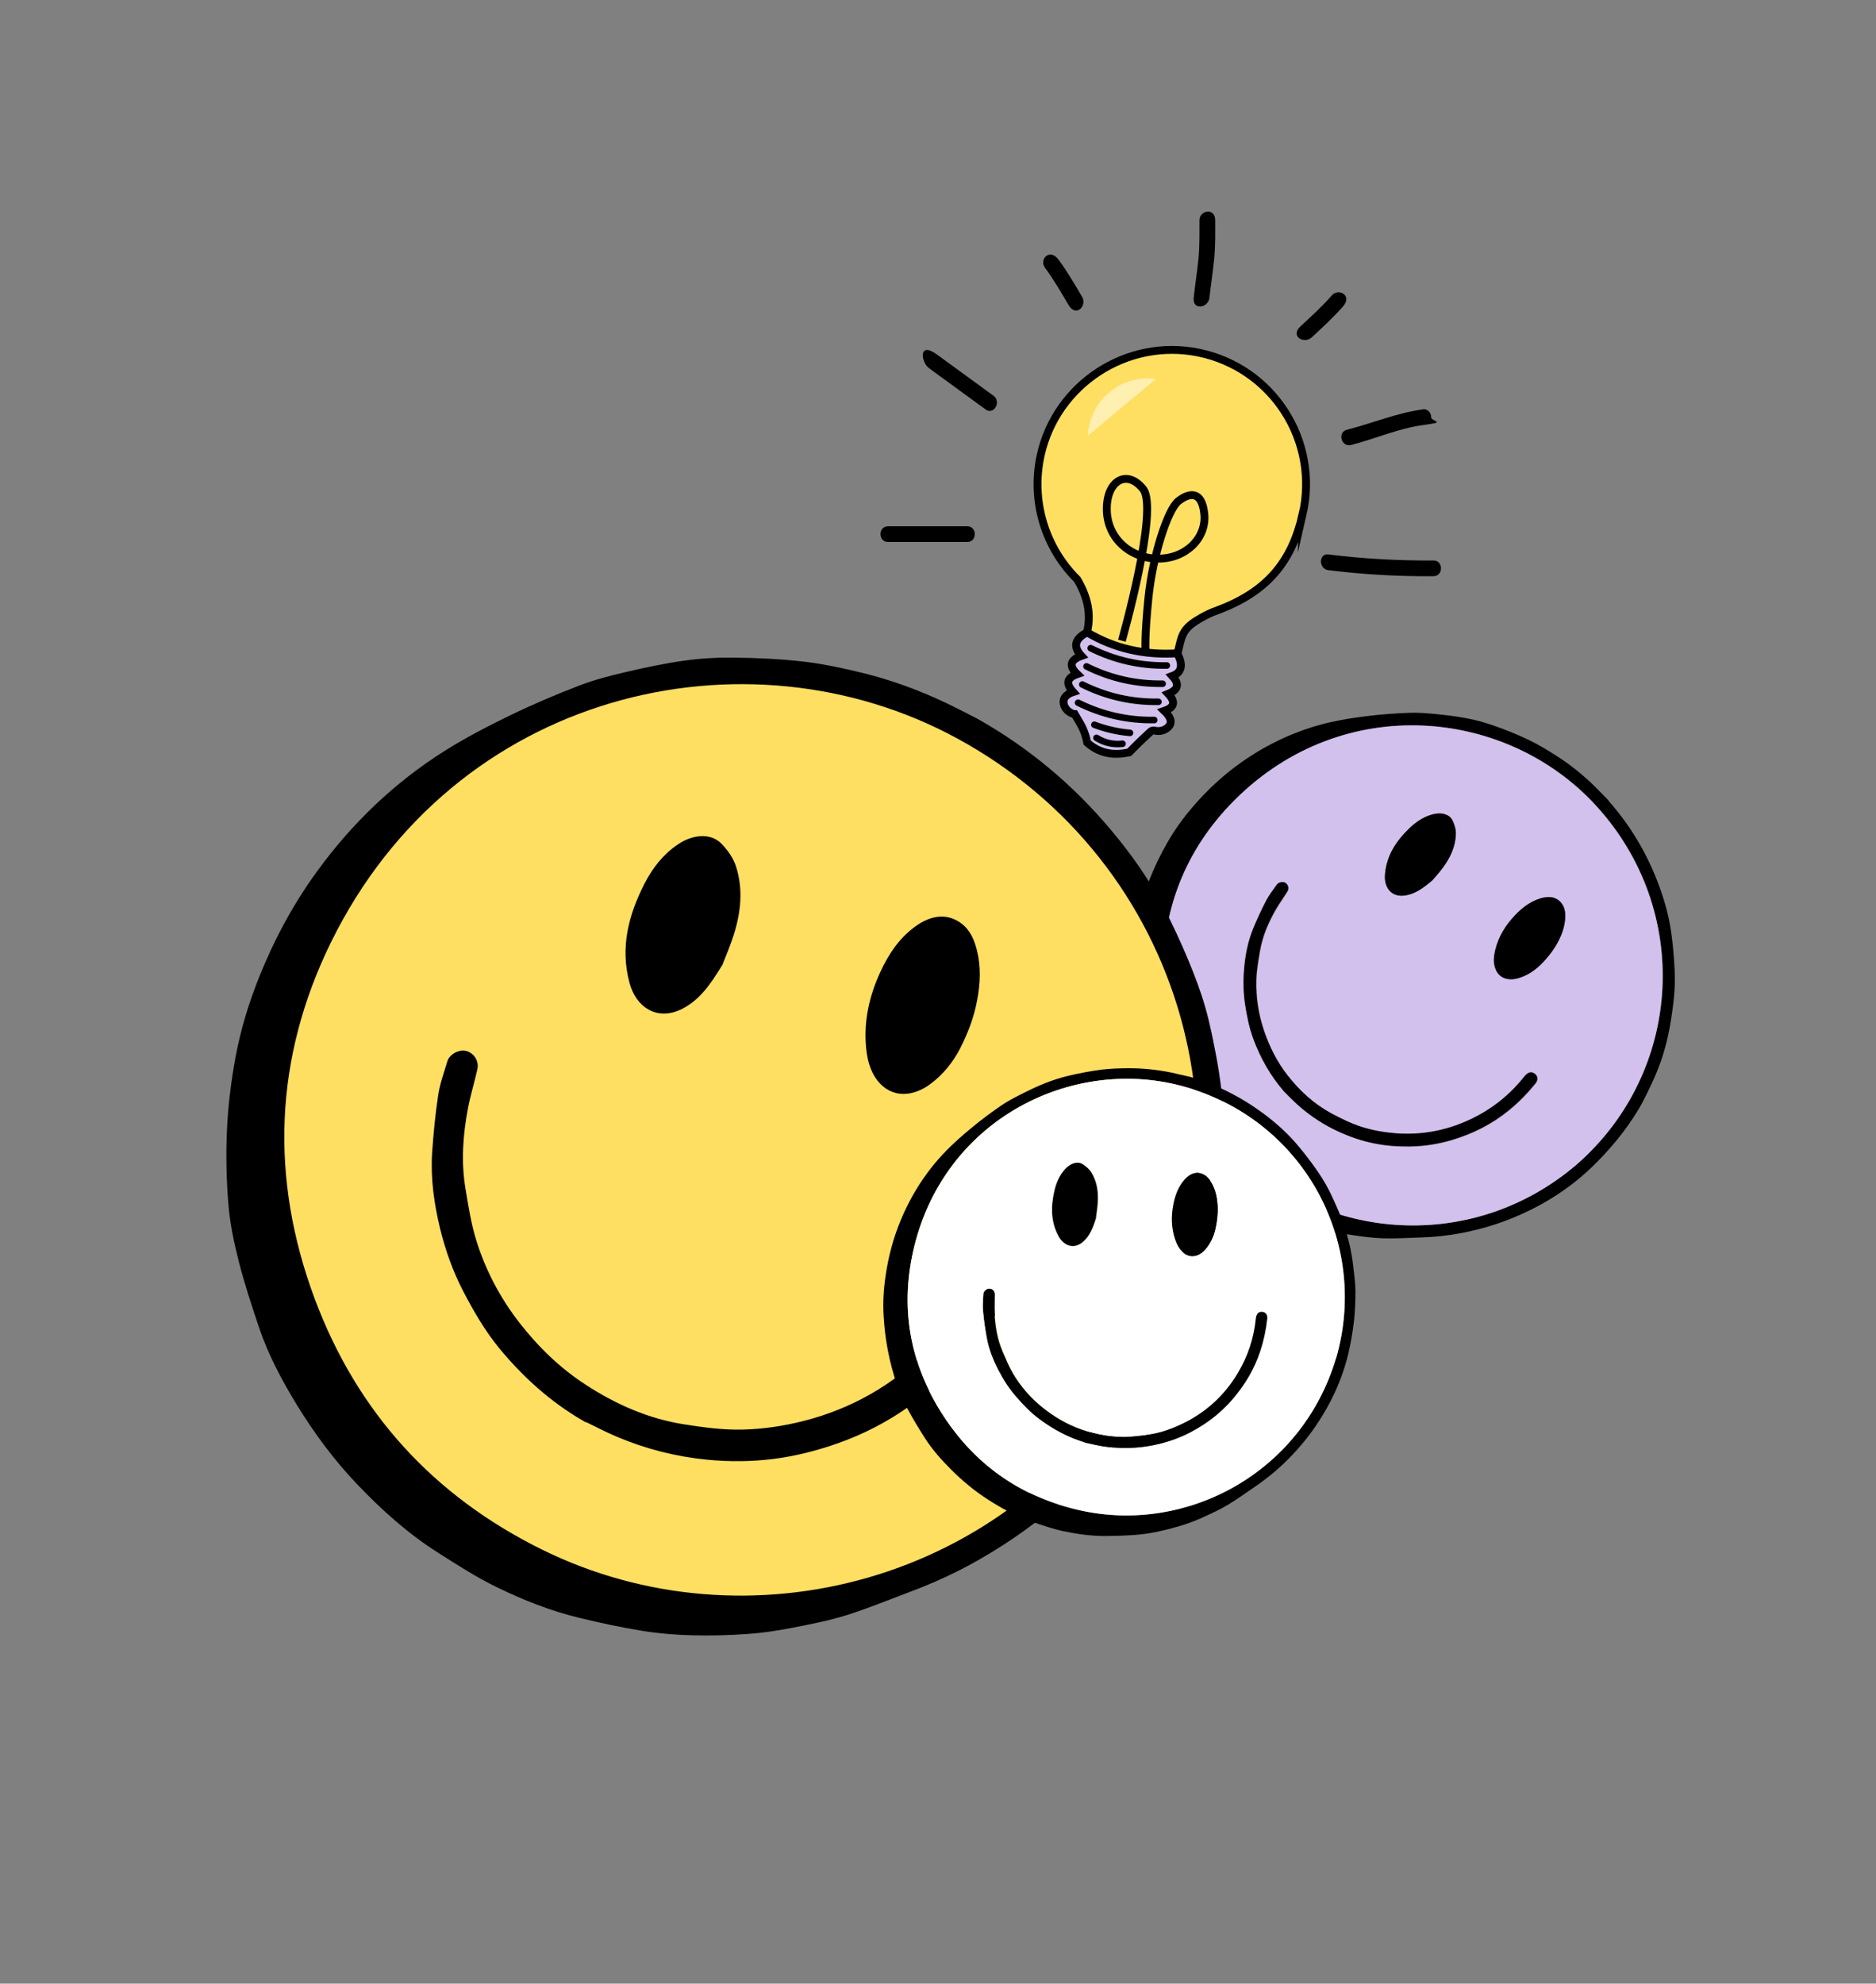 <?xml version="1.0" encoding="UTF-8"?>
<svg id="Capa_1" xmlns="http://www.w3.org/2000/svg" viewBox="0 0 1431.4 1513">
  <rect x="0" y="0" width="1431.4" height="1513" fill="#808080" stroke="none"/>
  <defs>
    <style>
      .cls-1 {
        stroke-linecap: round;
        stroke-width: 5px;
      }

      .cls-1, .cls-2, .cls-3, .cls-4 {
        stroke: #000;
        stroke-miterlimit: 10;
      }

      .cls-1, .cls-3 {
        fill: none;
      }

      .cls-5 {
        opacity: .5;
      }

      .cls-6 {
        fill: #fff;
      }

      .cls-2 {
        fill: #fedf62;
      }

      .cls-2, .cls-3, .cls-4 {
        stroke-width: 6px;
      }

      .cls-4, .cls-7 {
        fill: #d2c0ed;
      }
    </style>
  </defs>
  <g>
    <path d="M1227.4,610.9c16.1,18.2,28.4,38.6,37.2,61.3,4.7,12.2,8.4,24.6,10.3,37.5,1.2,7.9,2,16,2.5,24,.5,7,.7,14,.3,20.9-.4,7.3-1.4,14.6-2.5,21.9-.9,6-2.1,12-3.5,17.9-1.3,5.2-2.8,10.4-4.6,15.5-2.1,5.9-4.5,11.7-7.2,17.3-3.3,6.9-6.5,13.9-10.6,20.4-4.7,7.6-9.9,15-15.6,21.9-6,7.3-12.4,14.3-19.2,20.8-16.8,16.1-36.1,28.4-57.5,37.5-13.5,5.8-27.5,9.9-41.9,12.7-10.5,2-21,3.1-31.7,3.4-9.4.3-18.8.9-28.2.6-7.7-.2-15.4-1.3-23-2.4-6.1-.9-12.3-1.9-18.3-3.5-7.4-2-14.8-4.3-22-6.9-6.4-2.4-12.7-5.1-18.7-8.3-7.9-4.2-15.7-8.9-23.3-13.7-10.4-6.6-19.8-14.6-28.5-23.3-6.6-6.6-12.5-14-18.4-21.4-9.2-11.5-16.3-24.2-22.4-37.5-5.8-12.5-10-25.6-13-39.1-2.6-11.8-4.6-23.8-4.5-35.9,0-9.4.1-18.8.9-28.1.6-8,1.6-16.1,3.6-23.9,2.6-10.1,5.7-20.2,9.6-29.9,3.7-9.4,8.2-18.6,13.2-27.4,5.7-10.1,12.5-19.5,20.2-28.4,11-12.7,23.2-24,36.9-33.6,20.1-14.1,42.2-24.3,66.1-30,9.9-2.3,20.1-3.9,30.3-5.1,10.4-1.3,20.8-2,31.2-2.4,6.7-.3,13.4.3,20.1.9,8.1.8,16.2,1.8,24.1,3.3,6.9,1.3,13.7,3.2,20.3,5.5,9.1,3.2,18,6.7,26.7,10.9,7.5,3.6,14.6,7.9,21.6,12.4,10.5,6.7,20.1,14.5,29,23.2,3.5,3.5,6.9,7.1,10.4,10.6ZM1203.6,887.7c80.4-70.7,87.8-193.2,14-273.5-68-73.9-192.6-86.9-275.5-4-38,38-56.2,85.1-54.6,139,1.4,50.6,20.4,94,56.1,129.9,67.2,67.6,180.7,77,260.1,8.5Z"/>
    <path class="cls-7" d="M1203.6,887.7c-79.4,68.5-192.9,59.1-260.1-8.5-35.7-35.9-54.6-79.4-56.1-129.9-1.5-53.9,16.6-101,54.6-139,83-82.9,207.6-70,275.5,4,73.8,80.3,66.4,202.8-14,273.5ZM979.3,832c3.6,3.5,7,7.2,10.8,10.6,9.6,8.6,20.3,15.7,32.2,21,8.3,3.7,16.9,6.6,25.7,8.5,9,1.9,18.1,2.6,27.4,2.5,11.2-.1,22.1-1.8,32.8-5,15.8-4.7,30.3-12,43.2-22.5,7.6-6.2,14.3-13,20.4-20.6,2.5-3.1,1.7-6.5-1.8-8.1-2-.9-4.4,0-6.6,2.8-10.7,13.5-23.6,24.1-39.2,31.8-19.1,9.4-39.1,13.3-60.1,11.5-8.4-.7-16.9-2.3-24.9-4.8-7.9-2.5-15.5-6.3-22.9-10.2-13.4-7.1-24.4-17.3-33.7-29.2-8-10.2-13.8-21.6-17.9-33.9-4.3-12.6-6.3-25.7-5.9-39,.2-7.2,1.5-14.4,2.7-21.5,1.9-11.4,6.3-21.9,12.1-31.9,2.7-4.8,6-9.2,8.9-13.9,1.4-2.3.7-5.1-1.4-6.5-1.8-1.2-5.2-.7-6.5,1.2-2.8,3.9-5.8,7.6-8,11.9-3.7,7.1-7,14.4-10.1,21.7-4,9.7-5.9,19.9-6.9,30.3-.8,9.2-.7,18.4.7,27.6,1.4,9.1,3.1,18,6.4,26.6,5.4,14.4,12.8,27.6,22.9,39.3ZM1092.9,671.5c1.6-2,5-5.6,7.9-9.5,5.8-7.7,9.9-16.3,10.1-26.1,0-3.4-1-7-2.5-10.1-2.4-5.1-9.1-6.4-15.4-4.7-6.9,1.9-12.6,5.7-17.7,10.7-10.1,9.8-17.5,21-18.5,35.6-.6,9.5,4.9,17.2,15.6,15.5,7.3-1.1,13.2-5.3,20.6-11.5ZM1175.1,736.2c5-4.9,9.4-10.2,12.8-16.3,3.3-5.9,5.7-12,6.3-18.7.3-4.2.1-8.3-2.5-12-3.9-5.4-10.1-6-16.5-4-7.6,2.4-13.8,7.1-19.2,12.8-7.3,7.7-12.7,16.4-15.2,26.8-1.1,4.4-1.6,9,0,13.4,2.8,8.6,11,10,18.1,7.7,6.2-1.9,11.6-5.3,16.2-9.8Z"/>
    <path d="M979.3,832c-10.1-11.7-17.5-24.9-22.9-39.3-3.2-8.6-5-17.5-6.4-26.6-1.4-9.2-1.5-18.4-.7-27.6.9-10.3,2.9-20.6,6.9-30.3,3.1-7.4,6.4-14.7,10.1-21.7,2.2-4.2,5.3-8,8-11.9,1.3-1.8,4.7-2.3,6.5-1.2,2.1,1.4,2.8,4.2,1.4,6.5-2.9,4.7-6.1,9.1-8.9,13.9-5.7,10-10.2,20.5-12.1,31.9-1.2,7.1-2.5,14.3-2.7,21.5-.4,13.3,1.6,26.3,5.9,39,4.2,12.2,9.9,23.7,17.9,33.9,9.3,11.9,20.3,22,33.7,29.2,7.4,3.9,15,7.7,22.9,10.2,8,2.5,16.5,4.1,24.9,4.8,21,1.8,41-2.1,60.1-11.5,15.5-7.7,28.5-18.2,39.2-31.8,2.2-2.7,4.6-3.7,6.6-2.8,3.5,1.6,4.3,5,1.8,8.1-6.1,7.5-12.8,14.4-20.4,20.6-12.9,10.5-27.4,17.8-43.2,22.5-10.7,3.2-21.6,4.9-32.8,5-9.2.1-18.4-.6-27.4-2.5-8.9-1.8-17.4-4.7-25.7-8.5-11.8-5.3-22.5-12.3-32.2-21-3.7-3.4-7.2-7-10.8-10.6Z"/>
    <path d="M1092.9,671.5c-7.4,6.2-13.2,10.3-20.6,11.5-10.7,1.7-16.2-6-15.6-15.5,1-14.6,8.4-25.8,18.5-35.6,5.1-4.9,10.8-8.8,17.7-10.7,6.4-1.8,13-.4,15.4,4.7,1.5,3.1,2.6,6.7,2.5,10.1-.2,9.8-4.3,18.3-10.1,26.1-2.9,3.9-6.3,7.6-7.9,9.5Z"/>
    <path d="M1175.1,736.2c-4.7,4.5-10.1,7.9-16.2,9.8-7.1,2.2-15.3.9-18.1-7.7-1.5-4.4-1-9,0-13.4,2.5-10.4,7.9-19.2,15.2-26.8,5.4-5.7,11.5-10.4,19.2-12.8,6.5-2,12.6-1.4,16.5,4,2.6,3.6,2.8,7.8,2.5,12-.6,6.7-3,12.8-6.3,18.7-3.5,6.1-7.9,11.4-12.8,16.3Z"/>
  </g>
  <g>
    <path d="M746.6,548.7c38.9,22,72.5,50.3,101.2,84.5,15.4,18.3,29.2,37.9,40.3,59.2,6.8,13.1,13,26.6,18.7,40.2,4.9,11.8,9.5,23.9,13,36.3,3.7,13,6.2,26.3,8.7,39.5,2,11,3.5,22.1,4.5,33.2.9,9.8,1.4,19.8,1.2,29.7-.2,11.5-.9,23-2.2,34.4-1.6,14-3.1,28.1-6.3,41.8-3.7,16.1-8.4,32-14.1,47.5-6,16.3-13,32.3-21,47.7-19.7,38-45.9,70.9-77.7,99.5-20.1,18.1-41.9,33.7-65.3,47.1-17,9.8-34.7,17.9-53.1,24.8-16.2,6.1-32.2,12.7-48.7,17.9-13.5,4.2-27.5,6.9-41.4,9.6-11.2,2.2-22.5,3.9-33.9,4.7-14.1,1-28.3,1.4-42.4,1-12.5-.3-25.1-1.3-37.5-3.3-16.3-2.6-32.5-6.1-48.6-10-22-5.3-43.1-13.7-63.4-23.6-15.5-7.6-30.1-17-44.7-26.3-22.8-14.5-42.8-32.5-61.3-51.9-17.5-18.3-32.6-38.7-45.9-60.3-11.6-19-22.1-38.6-29.2-59.8-5.5-16.3-10.9-32.8-15.2-49.5-3.6-14.3-6.8-29-8-43.7-1.6-19.1-2-38.5-1.1-57.6.9-18.6,3.2-37.2,6.6-55.4,3.9-21,10.2-41.4,18.2-61.3,11.5-28.6,26.1-55.6,44.3-80.5,26.6-36.5,58.9-67.4,97.2-91.5,15.9-10,32.7-18.7,49.6-26.9,17.3-8.4,35-15.9,52.9-22.8,11.5-4.4,23.5-7.5,35.5-10.3,14.5-3.4,29.2-6.5,43.9-8.6,12.7-1.8,25.7-2.6,38.5-2.4,17.7.2,35.4,1,52.9,3,15.1,1.7,30.2,5,45,8.6,22.2,5.4,43.7,13.3,64.3,23.1,8.2,3.9,16.3,8.2,24.4,12.3ZM869.8,1044.6c97.8-170.9,37.8-388.4-138.3-484.1-162.3-88.2-386.8-36.5-481.8,157-43.6,88.8-47.1,181.5-12.4,274.4,32.6,87.1,91.4,151.5,174.8,192.7,157.2,77.6,360.1,26.4,457.6-140Z"/>
    <path class="cls-2" d="M869.8,1044.6c-97.4,166.4-300.4,217.6-457.6,140-83.5-41.2-142.2-105.6-174.8-192.7-34.7-92.9-31.2-185.6,12.4-274.4,95-193.6,319.5-245.2,481.8-157,176.1,95.7,236.1,313.3,138.3,484.1ZM446.5,1081c8.3,4,16.6,8.4,25.1,12,21.9,9.3,44.7,15.1,68.4,17.4,16.7,1.6,33.3,1.5,49.8-.6,16.7-2.1,33.1-6.3,49.1-12,19.4-6.9,37.4-16.3,54-28.2,24.7-17.6,45.5-38.8,61.7-64.8,9.5-15.2,17.1-31.2,23.3-47.9,2.5-6.8-.9-12.4-7.9-13-4.1-.4-7.7,2.7-9.8,8.7-10.5,29.9-26.8,56-49.3,78.6-27.6,27.7-60.1,46.3-97.7,55.7-15,3.8-30.7,6.1-46.2,6.5-15.3.4-30.8-1.7-45.9-4.1-27.6-4.4-52.7-15.5-76-30.7-20-13-36.8-29.4-51.4-48.2-15-19.4-26.3-40.9-33.4-64.3-3.9-12.7-5.9-25.9-8.1-39-3.5-21-2-42,2-62.7,1.9-9.9,4.9-19.6,7.1-29.4,1.1-4.8-1.9-9.4-6.4-10.5-3.8-1-9.5,1.9-10.7,5.9-2.5,8.4-5.6,16.8-6.9,25.4-2.2,14.5-3.6,29.2-4.6,43.8-1.2,19.2,1.5,38.2,6,56.7,4,16.5,9.7,32.4,17.6,47.6,7.8,14.9,16.2,29.4,26.9,42.5,18,21.8,38.6,40.4,63.2,54.7ZM548.6,734.3c1.7-4.4,5.3-12.7,8.1-21.3,5.5-16.9,7.5-34.2,2-51.3-1.9-5.9-6-11.6-10.4-16.1-7.2-7.4-19.6-5.8-29.6,1.1-10.9,7.4-18.6,17.5-24.5,29.1-11.7,23.1-18,47-11,73,4.5,17,18.7,27,36.4,17.8,12.1-6.4,19.8-17,29-32.2ZM730.1,797.9c5.8-11.4,10.3-23.2,12.6-36,2.3-12.2,2.8-24.3-.2-36.3-1.9-7.5-4.7-14.6-11.4-19.3-10-7.1-21.1-4.5-31.1,2.9-11.9,8.6-19.7,20.6-25.7,33.7-8.1,17.6-12.3,36.2-10.5,55.7.8,8.4,2.7,16.6,7.8,23.4,10.1,13.3,25.1,10.8,36.1,2.7,9.6-7,16.9-16.1,22.4-26.7Z"/>
    <path d="M446.5,1081c-24.6-14.3-45.2-32.9-63.2-54.7-10.8-13-19.1-27.5-26.9-42.5-7.9-15.2-13.6-31.2-17.6-47.6-4.5-18.5-7.3-37.5-6-56.7.9-14.6,2.4-29.3,4.6-43.8,1.3-8.6,4.4-17,6.9-25.4,1.2-4,6.8-6.9,10.7-5.9,4.5,1.1,7.5,5.7,6.4,10.5-2.2,9.8-5.2,19.5-7.1,29.4-4,20.8-5.5,41.7-2,62.7,2.2,13.1,4.2,26.4,8.1,39,7.1,23.4,18.4,44.9,33.4,64.3,14.6,18.8,31.4,35.2,51.4,48.2,23.3,15.2,48.5,26.3,76,30.7,15.2,2.4,30.7,4.5,45.9,4.1,15.5-.4,31.2-2.7,46.2-6.5,37.6-9.4,70.1-28,97.7-55.7,22.5-22.6,38.7-48.7,49.3-78.6,2.1-6.1,5.7-9.1,9.8-8.7,7,.6,10.4,6.2,7.9,13-6.1,16.8-13.8,32.7-23.3,47.9-16.2,25.9-37,47.2-61.7,64.8-16.6,11.9-34.7,21.3-54,28.2-16,5.7-32.4,9.8-49.1,12-16.5,2.1-33.1,2.2-49.8.6-23.8-2.2-46.6-8-68.4-17.4-8.5-3.6-16.7-8-25.1-12Z"/>
    <path d="M548.6,734.3c-9.2,15.2-16.9,25.8-29,32.2-17.6,9.3-31.8-.8-36.4-17.8-7-26-.7-49.9,11-73,5.9-11.6,13.6-21.7,24.5-29.1,10-6.9,22.4-8.5,29.6-1.1,4.4,4.5,8.5,10.2,10.4,16.1,5.5,17.1,3.4,34.5-2,51.3-2.8,8.6-6.4,16.9-8.1,21.3Z"/>
    <path d="M730.1,797.9c-5.4,10.6-12.8,19.7-22.4,26.7-11,8.1-26,10.6-36.1-2.7-5.2-6.8-7-15.1-7.8-23.4-1.8-19.5,2.4-38,10.5-55.7,6-13.1,13.9-25,25.7-33.7,10-7.3,21.1-10,31.1-2.9,6.7,4.7,9.5,11.9,11.4,19.3,3,12,2.4,24.1.2,36.3-2.4,12.8-6.9,24.6-12.6,36Z"/>
  </g>
  <g>
    <path d="M906.8,821c20.4,5.8,39.1,15.1,56.2,27.6,9.2,6.7,17.7,14.2,25.3,22.8,4.6,5.3,9,10.8,13.1,16.5,3.6,4.9,7.1,10,10.1,15.3,3.2,5.6,5.8,11.4,8.4,17.3,2.2,4.8,4.1,9.8,5.8,14.8,1.5,4.4,2.8,9,3.9,13.5,1.2,5.3,2.2,10.7,2.8,16.1.8,6.6,1.7,13.3,1.8,20,0,7.8-.3,15.7-1.2,23.5-1,8.2-2.4,16.4-4.3,24.4-4.8,19.7-13.2,37.9-24.7,54.7-7.2,10.6-15.5,20.2-24.8,29.1-6.8,6.4-14,12.2-21.7,17.4-6.8,4.6-13.4,9.5-20.5,13.7-5.8,3.5-11.9,6.3-18,9.1-4.9,2.3-10,4.3-15.1,6-6.4,2-12.9,3.8-19.4,5.2-5.8,1.3-11.7,2.2-17.6,2.7-7.8.6-15.7.8-23.6.9-10.8,0-21.4-1.5-31.9-3.7-8-1.7-15.8-4.4-23.6-7.1-12.1-4.1-23.4-10.2-34.1-17.1-10.1-6.5-19.4-14.2-27.9-22.7-7.5-7.5-14.5-15.3-20.2-24.3-4.4-6.9-8.7-13.9-12.6-21.1-3.3-6.2-6.4-12.6-8.6-19.3-2.9-8.6-5.3-17.5-7-26.5-1.7-8.7-2.7-17.5-3.2-26.3-.6-10.1,0-20.3,1.5-30.3,2.1-14.5,5.8-28.6,11.4-42.1,8.2-19.8,19.6-37.7,34.6-53.1,6.2-6.4,13-12.3,19.9-18,7-5.8,14.4-11.3,21.8-16.4,4.8-3.3,10-6.1,15.2-8.7,6.3-3.2,12.7-6.3,19.3-8.9,5.7-2.2,11.6-4.1,17.5-5.5,8.2-1.9,16.4-3.5,24.8-4.6,7.2-.9,14.5-1.1,21.7-1.1,10.9,0,21.6,1.2,32.3,3.4,4.2.9,8.4,2,12.6,2.9ZM1019.4,1036c25.9-89.8-26.2-183.4-118.2-207.8-84.8-22.4-182.5,26.6-204.6,126.6-10.1,45.8-1.3,89,25.1,128,24.8,36.5,59.2,59.6,102.3,69.2,81.2,18.1,169.1-28.3,195.3-116Z"/>
    <path class="cls-6" d="M1019.4,1036c-26.2,87.7-114.1,134.2-195.3,116-43.1-9.6-77.5-32.7-102.3-69.2-26.5-38.9-35.3-82.1-25.1-128,22.1-100,119.8-149,204.6-126.6,92,24.4,144.1,118,118.2,207.8ZM828.1,1100.3c4.3.9,8.6,2,12.9,2.7,11.1,1.8,22.3,2,33.5.3,7.9-1.2,15.5-3.1,22.9-5.9,7.5-2.9,14.6-6.6,21.3-11,8.2-5.4,15.4-11.7,21.8-19.1,9.4-10.9,16.6-23,21.2-36.8,2.7-8.1,4.4-16.3,5.3-24.7.4-3.4-1.8-5.6-5.1-5.1-1.9.3-3.2,2.1-3.5,5.1-1.5,15-6.1,28.8-13.9,41.8-9.6,15.9-22.5,28.1-38.8,36.7-6.5,3.4-13.5,6.3-20.6,8.2-7,1.9-14.4,2.7-21.7,3.3-13.2,1.1-26-1.2-38.5-5.6-10.7-3.7-20.3-9.4-29.1-16.5-9.1-7.3-16.7-15.9-22.6-25.9-3.2-5.4-5.6-11.3-8.1-17.1-4-9.3-5.6-19.1-6.1-29.2-.2-4.8,0-9.6,0-14.4,0-2.3-1.9-4.1-4.1-4.1-1.9,0-4.2,1.9-4.3,3.9-.2,4.2-.7,8.4-.3,12.5.6,6.9,1.6,13.9,2.8,20.7,1.6,9,5,17.4,9.2,25.5,3.7,7.1,8.1,13.9,13.5,20,5.3,6,10.8,11.8,17.2,16.6,10.7,8,22.4,14.3,35.3,18.1ZM836.3,928.9c.3-2.2,1-6.5,1.3-10.7.6-8.4-.4-16.6-4.8-23.9-1.5-2.5-4.1-4.7-6.6-6.3-4.2-2.6-9.7-.5-13.5,3.8-4.2,4.6-6.6,10.2-8,16.2-2.8,12-3,23.7,3.1,34.9,4,7.3,11.7,10.4,18.8,4.1,4.9-4.3,7.2-10.1,9.8-18.1ZM927.2,937.8c1.4-5.9,2.1-11.9,1.8-18-.3-5.9-1.4-11.5-4.2-16.7-1.7-3.2-3.8-6.2-7.4-7.6-5.4-2.2-10.2.3-14,4.8-4.5,5.3-6.8,11.7-8.1,18.4-1.7,9-1.6,18.1,1.4,26.9,1.3,3.8,3.1,7.4,6.2,9.9,6.1,5,12.8,2.2,17-2.8,3.6-4.3,6-9.3,7.3-14.8Z"/>
    <path d="M828.1,1100.3c-12.9-3.8-24.6-10.1-35.3-18.1-6.4-4.8-11.9-10.5-17.2-16.6-5.4-6.1-9.8-12.9-13.5-20-4.2-8-7.6-16.5-9.2-25.5-1.2-6.9-2.2-13.8-2.8-20.7-.4-4.1.1-8.3.3-12.5.1-2,2.4-3.9,4.3-3.9,2.2,0,4.1,1.8,4.1,4.1,0,4.8-.2,9.6,0,14.4.5,10,2.1,19.9,6.1,29.2,2.5,5.8,4.9,11.7,8.1,17.1,5.9,10,13.5,18.6,22.6,25.9,8.8,7,18.4,12.7,29.1,16.5,12.5,4.4,25.3,6.7,38.5,5.6,7.3-.6,14.6-1.4,21.7-3.3,7.1-1.9,14.1-4.8,20.6-8.2,16.3-8.6,29.2-20.8,38.8-36.7,7.8-13,12.4-26.8,13.9-41.8.3-3,1.6-4.8,3.5-5.1,3.3-.5,5.5,1.7,5.1,5.1-.9,8.4-2.7,16.6-5.3,24.7-4.5,13.8-11.8,25.9-21.2,36.8-6.3,7.3-13.6,13.7-21.8,19.1-6.7,4.4-13.8,8.2-21.3,11-7.4,2.8-15,4.7-22.9,5.9-11.2,1.6-22.4,1.5-33.5-.3-4.3-.7-8.6-1.8-12.9-2.7Z"/>
    <path d="M836.3,928.9c-2.5,8-4.9,13.8-9.8,18.1-7.1,6.3-14.8,3.2-18.8-4.1-6.1-11.2-5.9-22.9-3.1-34.9,1.4-6,3.8-11.5,8-16.2,3.9-4.3,9.4-6.4,13.5-3.8,2.5,1.6,5.1,3.8,6.6,6.3,4.5,7.3,5.5,15.5,4.8,23.9-.3,4.3-1.1,8.5-1.3,10.7Z"/>
    <path d="M927.2,937.8c-1.3,5.5-3.7,10.5-7.3,14.8-4.2,5-10.8,7.8-17,2.8-3.1-2.6-4.9-6.2-6.2-9.9-3-8.8-3.2-17.8-1.4-26.9,1.3-6.7,3.6-13.1,8.1-18.4,3.8-4.5,8.6-7,14-4.8,3.6,1.4,5.7,4.4,7.4,7.6,2.7,5.2,3.8,10.8,4.2,16.7.3,6.1-.4,12.1-1.8,18Z"/>
  </g>
  <g>
    <path class="cls-4" d="M898.4,498.6c4.5,8.6,3.3,14.4-3.9,17,5,5.5,5.3,10.2-3.1,13.6,6,6.4,4.4,10.5-3,13,4.9,4.7,6.2,8.8,3.3,12-2.6,2.9-6.7,4-10.5,3.1h0c-1.2-.4-2.5,0-3.4.8l-8.7,8.2-7.6,7.6c-10.9,2.2-21.6,1.6-31.9-7.4h0c-1.1-5.5-3-10.7-5.9-15.5l-3.7-6.3h-.4c-3.8-1-7-3.8-7.9-7.6s1-7.3,7.1-9.3c-5.9-6.5-4.7-10.9,3.1-13.6-6.6-6.3-5.3-10.9,3.2-13.9-6.8-7.3-4.7-13.2,4.1-17.8"/>
    <path class="cls-2" d="M993.9,392.4c12.9-56.1-22.8-112-79.6-123.5-54.4-11-108.1,24-120.2,78.1-7.9,35.5,3.7,71,27.8,94.9h0c7.2,12.1,11.1,25.2,7.5,40.4,21,12.5,44.1,17.6,69.1,16,3.1-12.3,2.8-18.1,15.9-25.8l2-1.2c3.9-2.2,8-4.2,12.3-5.7,38-14.1,56.8-36.8,65.2-73.3Z"/>
    <path class="cls-3" d="M856,488.7s28.5-100.3,16.2-115.7c-12.3-15.4-27.9-6.5-27.7,15.5.1,22,17.9,37.5,39.1,37.6s37.1-15.7,35.3-34c-1.8-18.3-11.6-16.3-19.8-9.9-8.2,6.4-19.6,42.1-22.8,73.5s-2.2,41.5-2.2,41.5"/>
    <path class="cls-1" d="M832.2,494.4c18.3,9.1,37.6,13.5,58.1,13.2"/>
    <path class="cls-1" d="M829,508.3c18.3,9.1,37.6,13.5,58.1,13.2"/>
    <path class="cls-1" d="M825.8,522.1c18.3,9.1,37.6,13.5,58.1,13.2"/>
    <path class="cls-1" d="M822.6,536c18.3,9.1,37.6,13.5,58.1,13.2"/>
    <path class="cls-1" d="M835,552.8c8.8,3.3,17.8,5.4,27.2,6.2"/>
    <path class="cls-1" d="M836.6,562.8c6.1,3.8,12.7,5.3,19.9,4.5"/>
    <g class="cls-5">
      <path class="cls-6" d="M830,332.3c.6-12.7,6.7-25,16.4-33.1,9.7-8.1,23-11.9,35.5-10.1"/>
    </g>
  </g>
  <path d="M738,401.4h-60.4c-7.7,0-7.7,12,0,12h60.4c7.7,0,7.7-12,0-12h0Z"/>
  <path d="M758.1,301.9c-14.4-10.5-28.8-21-43.2-31.5s-12.2,5.9-6.1,10.4c14.4,10.5,28.8,21,43.2,31.5,6.3,4.6,12.2-5.9,6.1-10.4h0Z"/>
  <path d="M1013.6,434.9c26.6,3.3,53.3,4.8,80.1,4.6,7.7,0,7.7-12.1,0-12-26.8.2-53.5-1.3-80.1-4.6-7.6-.9-7.6,11.1,0,12h0Z"/>
  <path d="M1030.9,339.4c18.4-4.7,36.2-12.7,55.1-15.2s6-2.5,6-6-2.8-6.4-6-6c-20.1,2.7-38.8,10.6-58.3,15.6-7.5,1.9-4.3,13.5,3.2,11.6h0Z"/>
  <path d="M825.7,226.5c-5.8-9.8-11.2-19.2-18-28.4s-15-.2-10.4,6.1c6.8,9.2,12.2,18.6,18,28.4s14.3.6,10.4-6.1h0Z"/>
  <path d="M922.8,227.2c1.1-9.8,2.6-19.6,3.6-29.4s.8-19.9.8-29.8-12-7.7-12,0,.2,19.9-.8,29.8-2.6,19.5-3.6,29.4,11.2,7.6,12,0h0Z"/>
  <path d="M1000.8,257.4c8.3-7.7,16.4-15.1,23.9-23.6s-3.4-14.3-8.5-8.5c-7.5,8.6-15.6,15.9-23.9,23.6s2.8,13.7,8.5,8.5h0Z"/>
</svg>